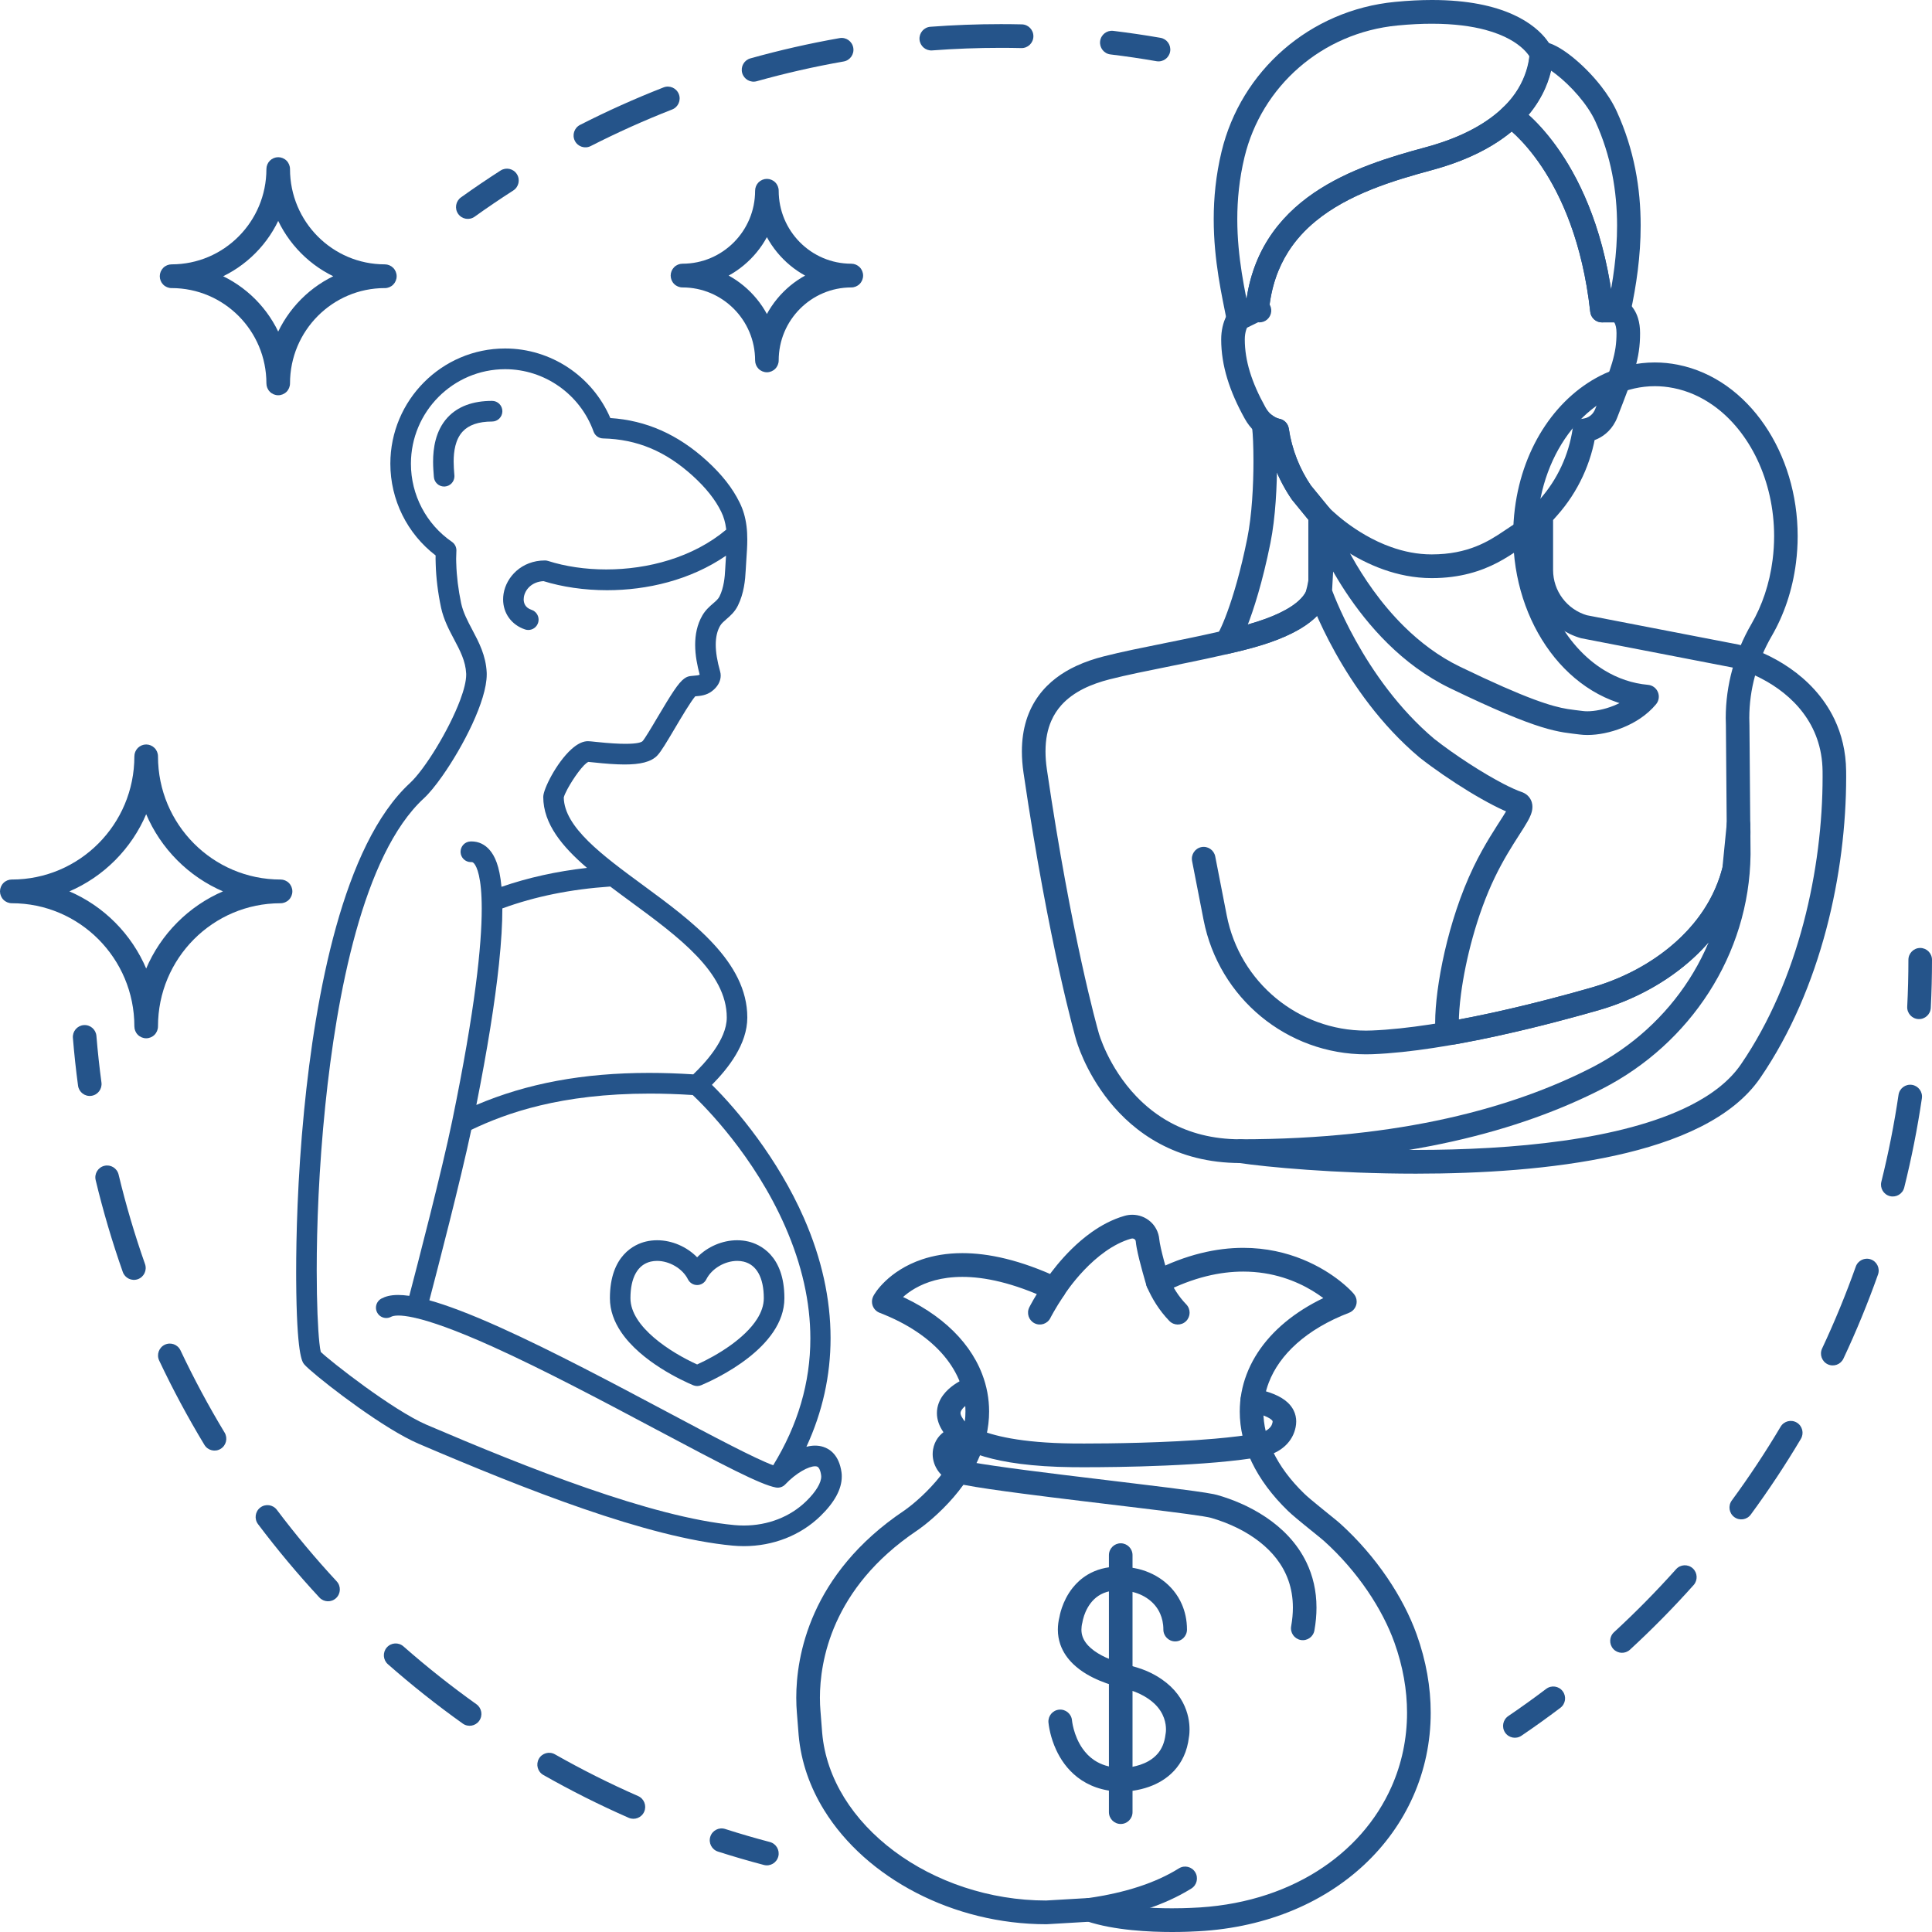 <?xml version="1.0" encoding="utf-8"?>
<!-- Generator: Adobe Illustrator 16.0.0, SVG Export Plug-In . SVG Version: 6.00 Build 0)  -->
<!DOCTYPE svg PUBLIC "-//W3C//DTD SVG 1.1//EN" "http://www.w3.org/Graphics/SVG/1.1/DTD/svg11.dtd">
<svg version="1.1" id="圖層_1" xmlns="http://www.w3.org/2000/svg" xmlns:xlink="http://www.w3.org/1999/xlink" x="0px" y="0px"
	 width="160px" height="160px" viewBox="0 0 160 160" enable-background="new 0 0 160 160" xml:space="preserve">
<g>
	<g>
		<path fill="#25548A" d="M158.046,79.49c0,1.3-0.033,2.592-0.098,3.876c-0.027,0.542,0.387,1.003,0.927,1.03
			c0.539,0.027,0.998-0.389,1.025-0.931c0.066-1.318,0.1-2.643,0.1-3.976c0-0.543-0.438-0.983-0.977-0.983
			C158.483,78.507,158.046,78.946,158.046,79.49L158.046,79.49z"/>
		<path fill="#25548A" d="M138.806,129.955c-1.629,1.82-3.344,3.563-5.14,5.216c-0.397,0.366-0.425,0.988-0.06,1.388
			s0.982,0.427,1.381,0.061c1.842-1.697,3.601-3.483,5.271-5.352c0.36-0.403,0.328-1.023-0.073-1.387
			C139.784,129.519,139.166,129.552,138.806,129.955L138.806,129.955z M147.464,118.152c-1.251,2.107-2.602,4.146-4.045,6.112
			c-0.32,0.437-0.228,1.051,0.206,1.374c0.436,0.321,1.047,0.229,1.367-0.208c1.48-2.018,2.866-4.109,4.15-6.271
			c0.275-0.466,0.125-1.068-0.339-1.346C148.341,117.535,147.74,117.688,147.464,118.152L147.464,118.152z M153.688,104.894
			c-0.823,2.315-1.755,4.577-2.789,6.782c-0.231,0.49-0.022,1.076,0.466,1.309c0.488,0.23,1.07,0.021,1.301-0.471
			c1.062-2.262,2.019-4.584,2.862-6.961c0.182-0.51-0.083-1.071-0.591-1.254C154.429,104.116,153.869,104.383,153.688,104.894
			L153.688,104.894z M157.228,90.67c-0.359,2.44-0.837,4.842-1.423,7.199c-0.131,0.526,0.188,1.059,0.711,1.19
			s1.055-0.188,1.185-0.714c0.603-2.42,1.092-4.884,1.461-7.387c0.079-0.536-0.29-1.035-0.824-1.116
			C157.803,89.764,157.307,90.134,157.228,90.67L157.228,90.67z"/>
		<path fill="#25548A" d="M128.049,139.865c-1.027,0.776-2.074,1.528-3.141,2.253c-0.447,0.304-0.565,0.914-0.263,1.364
			c0.302,0.448,0.909,0.566,1.355,0.263c1.096-0.742,2.17-1.514,3.224-2.311c0.432-0.325,0.518-0.942,0.192-1.374
			C129.093,139.626,128.48,139.539,128.049,139.865L128.049,139.865z"/>
		<path fill="#25548A" d="M39.309,17.945c1.046-0.75,2.114-1.473,3.198-2.169c0.455-0.292,0.589-0.899,0.299-1.355
			c-0.291-0.458-0.895-0.591-1.35-0.299c-1.114,0.714-2.207,1.456-3.281,2.225c-0.439,0.315-0.542,0.928-0.229,1.37
			C38.26,18.158,38.87,18.26,39.309,17.945L39.309,17.945z"/>
		<path fill="#25548A" d="M77.198,4.175c1.877-0.142,3.774-0.213,5.688-0.213c0.568,0,1.133,0.006,1.697,0.02
			c0.54,0.011,0.987-0.418,0.998-0.961c0.013-0.542-0.415-0.992-0.955-1.003c-0.579-0.013-1.159-0.02-1.741-0.02
			c-1.962,0-3.907,0.074-5.833,0.219c-0.54,0.04-0.942,0.511-0.902,1.052C76.191,3.81,76.661,4.216,77.198,4.175L77.198,4.175z
			 M62.668,6.727c2.356-0.66,4.759-1.208,7.202-1.636c0.532-0.093,0.888-0.602,0.794-1.137c-0.093-0.534-0.598-0.891-1.13-0.798
			c-2.507,0.441-4.973,1.002-7.391,1.679c-0.52,0.145-0.824,0.687-0.679,1.209C61.61,6.565,62.148,6.872,62.668,6.727z
			 M48.921,12.096c2.188-1.115,4.437-2.127,6.742-3.028c0.502-0.195,0.751-0.764,0.556-1.27c-0.195-0.505-0.761-0.756-1.265-0.56
			c-2.364,0.924-4.673,1.961-6.917,3.106c-0.482,0.246-0.674,0.836-0.43,1.32C47.852,12.149,48.44,12.342,48.921,12.096
			L48.921,12.096z"/>
		<path fill="#25548A" d="M91.96,4.507c1.283,0.155,2.556,0.342,3.817,0.562c0.531,0.092,1.037-0.266,1.129-0.801
			c0.092-0.534-0.264-1.042-0.795-1.135c-1.296-0.225-2.602-0.417-3.918-0.577c-0.535-0.064-1.022,0.32-1.086,0.858
			C91.043,3.953,91.425,4.442,91.96,4.507L91.96,4.507z"/>
		<path fill="#25548A" d="M63.757,152.548c-1.248-0.328-2.483-0.689-3.705-1.08c-0.515-0.164-1.063,0.121-1.228,0.639
			c-0.164,0.516,0.12,1.068,0.635,1.233c1.253,0.4,2.521,0.771,3.802,1.108c0.522,0.138,1.056-0.176,1.194-0.701
			C64.592,153.223,64.28,152.687,63.757,152.548L63.757,152.548z"/>
		<path fill="#25548A" d="M12.01,104.684c-0.851-2.417-1.583-4.889-2.188-7.412c-0.127-0.527-0.655-0.852-1.179-0.724
			c-0.525,0.127-0.848,0.657-0.72,1.185c0.621,2.589,1.372,5.126,2.245,7.605c0.18,0.513,0.738,0.779,1.247,0.6
			C11.924,105.756,12.19,105.195,12.01,104.684L12.01,104.684z M18.6,118.64c-1.328-2.198-2.548-4.472-3.652-6.808
			c-0.231-0.491-0.814-0.7-1.302-0.468c-0.488,0.234-0.695,0.819-0.464,1.31c1.132,2.398,2.384,4.729,3.748,6.985
			c0.28,0.463,0.881,0.611,1.342,0.329C18.733,119.707,18.88,119.103,18.6,118.64z M27.882,130.959
			c-1.749-1.886-3.403-3.863-4.954-5.922c-0.327-0.433-0.939-0.518-1.37-0.19s-0.515,0.943-0.189,1.377
			c1.591,2.111,3.289,4.14,5.082,6.075c0.368,0.396,0.987,0.419,1.382,0.049C28.228,131.978,28.25,131.356,27.882,130.959
			L27.882,130.959z M39.456,141.138c-2.097-1.495-4.114-3.095-6.045-4.792c-0.407-0.357-1.023-0.316-1.379,0.092
			s-0.315,1.028,0.092,1.385c1.98,1.742,4.051,3.384,6.202,4.918c0.44,0.313,1.05,0.209,1.362-0.233
			C40,142.065,39.896,141.451,39.456,141.138L39.456,141.138z M52.847,148.742c-2.362-1.036-4.661-2.191-6.89-3.456
			c-0.469-0.268-1.066-0.102-1.331,0.37c-0.265,0.474-0.1,1.072,0.37,1.339c2.287,1.299,4.646,2.484,7.069,3.547
			c0.494,0.217,1.07-0.01,1.286-0.507C53.567,149.539,53.341,148.959,52.847,148.742L52.847,148.742z"/>
		<path fill="#25548A" d="M8.402,89.648c-0.171-1.275-0.311-2.561-0.417-3.855c-0.044-0.542-0.516-0.943-1.055-0.898
			c-0.538,0.045-0.938,0.52-0.893,1.06c0.108,1.329,0.251,2.647,0.426,3.955c0.073,0.538,0.564,0.916,1.099,0.843
			C8.098,90.68,8.473,90.186,8.402,89.648L8.402,89.648z"/>
		<path fill="#25548A" d="M12.106,85.002h0.978c0-3.356-1.357-6.403-3.547-8.602c-2.187-2.2-5.22-3.563-8.56-3.563
			c-0.257,0-0.509,0.104-0.691,0.287C0.104,73.307,0,73.561,0,73.819c0,0.259,0.104,0.512,0.287,0.695
			c0.181,0.183,0.433,0.288,0.69,0.288c3.34,0,6.373-1.364,8.56-3.563c2.19-2.199,3.547-5.247,3.547-8.603
			c0-0.259-0.104-0.512-0.287-0.694c-0.182-0.183-0.434-0.288-0.691-0.288s-0.509,0.105-0.691,0.287
			c-0.182,0.183-0.287,0.436-0.287,0.695c0,3.356,1.357,6.404,3.547,8.603c2.187,2.199,5.22,3.563,8.56,3.563
			c0.257,0,0.509-0.105,0.691-0.288s0.286-0.436,0.286-0.695c0-0.258-0.104-0.512-0.286-0.694c-0.182-0.183-0.434-0.287-0.691-0.287
			c-3.34-0.001-6.373,1.362-8.56,3.563c-2.19,2.199-3.547,5.246-3.547,8.602c0,0.259,0.104,0.512,0.287,0.695
			s0.434,0.288,0.691,0.288s0.509-0.105,0.691-0.288c0.182-0.183,0.287-0.436,0.287-0.695H12.106h0.978
			c0-2.819,1.134-5.364,2.973-7.213c1.839-1.848,4.371-2.987,7.178-2.987c0.257,0,0.509-0.105,0.691-0.288s0.286-0.436,0.286-0.695
			c0-0.258-0.104-0.512-0.286-0.694c-0.182-0.183-0.434-0.287-0.691-0.287c-2.807-0.001-5.339-1.141-7.178-2.989
			c-1.839-1.849-2.973-4.393-2.973-7.213c0-0.259-0.104-0.512-0.287-0.694c-0.182-0.183-0.434-0.288-0.691-0.288
			s-0.509,0.105-0.691,0.287c-0.182,0.183-0.287,0.436-0.287,0.695c0,2.82-1.134,5.364-2.973,7.213
			c-1.84,1.848-4.372,2.988-7.178,2.989c-0.257,0-0.509,0.104-0.691,0.287C0.104,73.307,0,73.561,0,73.819
			c0,0.259,0.104,0.512,0.287,0.695c0.181,0.183,0.433,0.288,0.69,0.288c2.807,0,5.337,1.14,7.178,2.987
			c1.838,1.85,2.973,4.394,2.973,7.213c0,0.259,0.104,0.512,0.287,0.695s0.434,0.288,0.691,0.288s0.509-0.105,0.691-0.288
			c0.182-0.183,0.287-0.436,0.287-0.695H12.106z"/>
		<path fill="#25548A" d="M23.039,31.751h0.978c0.001-2.718-1.1-5.189-2.873-6.969c-1.771-1.782-4.23-2.888-6.935-2.887
			c-0.258,0-0.509,0.104-0.691,0.288s-0.286,0.437-0.286,0.694c0,0.26,0.104,0.512,0.286,0.695s0.433,0.288,0.691,0.288
			c2.705,0.001,5.164-1.105,6.935-2.887c1.773-1.78,2.874-4.25,2.873-6.969c0-0.259-0.104-0.512-0.286-0.695
			s-0.434-0.287-0.691-0.287s-0.508,0.104-0.69,0.287s-0.287,0.436-0.287,0.695c-0.001,2.718,1.1,5.188,2.873,6.969
			c1.771,1.782,4.23,2.888,6.936,2.887c0.257,0,0.509-0.105,0.691-0.288c0.181-0.183,0.286-0.435,0.286-0.695
			c0-0.257-0.104-0.511-0.286-0.694c-0.182-0.183-0.434-0.288-0.691-0.288c-2.706-0.001-5.164,1.105-6.936,2.887
			c-1.773,1.78-2.874,4.251-2.873,6.969c0,0.258,0.104,0.512,0.287,0.695c0.182,0.183,0.433,0.287,0.69,0.287
			s0.509-0.104,0.691-0.287c0.182-0.183,0.286-0.437,0.286-0.695H23.039h0.978c0.001-2.183,0.878-4.15,2.3-5.581
			c1.424-1.429,3.381-2.311,5.554-2.312c0.257,0,0.509-0.105,0.691-0.288c0.181-0.183,0.286-0.435,0.286-0.695
			c0-0.257-0.104-0.511-0.286-0.694c-0.182-0.183-0.434-0.288-0.691-0.288c-2.172-0.001-4.129-0.882-5.554-2.312
			c-1.422-1.431-2.299-3.398-2.3-5.58c0-0.259-0.104-0.512-0.286-0.695s-0.434-0.287-0.691-0.287s-0.508,0.104-0.69,0.287
			s-0.287,0.436-0.287,0.695c-0.001,2.182-0.878,4.149-2.3,5.58c-1.425,1.43-3.381,2.311-5.553,2.312
			c-0.258,0-0.509,0.104-0.691,0.288s-0.286,0.437-0.286,0.694c0,0.26,0.104,0.512,0.286,0.695s0.433,0.288,0.691,0.288
			c2.172,0.001,4.128,0.882,5.553,2.312c1.422,1.431,2.299,3.398,2.3,5.581c0,0.258,0.104,0.512,0.287,0.695
			c0.182,0.183,0.433,0.287,0.69,0.287s0.509-0.104,0.691-0.287c0.182-0.183,0.286-0.437,0.286-0.695H23.039z"/>
		<path fill="#25548A" d="M63.511,29.848h0.977c0-2.208-0.893-4.216-2.334-5.663c-1.439-1.447-3.437-2.345-5.634-2.345
			c-0.257,0-0.509,0.104-0.691,0.288s-0.287,0.436-0.287,0.695c0,0.258,0.104,0.511,0.287,0.694
			c0.182,0.183,0.434,0.288,0.691,0.288c2.197,0,4.195-0.897,5.634-2.345c1.441-1.446,2.334-3.454,2.334-5.662
			c0-0.259-0.104-0.512-0.287-0.694c-0.181-0.183-0.433-0.288-0.69-0.288s-0.509,0.105-0.691,0.287
			c-0.181,0.183-0.285,0.436-0.285,0.695c-0.001,2.208,0.893,4.216,2.333,5.662c1.438,1.448,3.437,2.346,5.634,2.345
			c0.257,0,0.509-0.105,0.691-0.288c0.182-0.183,0.286-0.436,0.286-0.694c0-0.259-0.104-0.512-0.286-0.695s-0.434-0.288-0.691-0.288
			c-2.197,0-4.195,0.898-5.634,2.345c-1.441,1.447-2.334,3.454-2.333,5.663c0,0.258,0.104,0.511,0.285,0.694
			c0.182,0.183,0.434,0.288,0.691,0.288s0.509-0.105,0.69-0.288c0.182-0.183,0.287-0.436,0.287-0.694H63.511h0.977
			c0-1.672,0.672-3.177,1.762-4.273c1.091-1.095,2.588-1.77,4.252-1.771c0.257,0,0.509-0.105,0.691-0.288
			c0.182-0.183,0.286-0.436,0.286-0.694c0-0.259-0.104-0.512-0.286-0.695s-0.434-0.288-0.691-0.288c-1.664,0-3.161-0.675-4.252-1.77
			c-1.09-1.097-1.761-2.602-1.762-4.273c0-0.259-0.104-0.512-0.287-0.694c-0.181-0.183-0.433-0.288-0.69-0.288
			s-0.509,0.105-0.691,0.287c-0.181,0.183-0.285,0.436-0.285,0.695c-0.001,1.671-0.672,3.176-1.762,4.273
			c-1.092,1.095-2.588,1.77-4.252,1.77c-0.257,0-0.509,0.104-0.691,0.288s-0.287,0.436-0.287,0.695c0,0.258,0.104,0.511,0.287,0.694
			c0.182,0.183,0.434,0.288,0.691,0.288c1.664,0,3.16,0.675,4.252,1.771c1.09,1.096,1.761,2.601,1.762,4.273
			c0,0.258,0.104,0.511,0.285,0.694c0.182,0.183,0.434,0.288,0.691,0.288s0.509-0.105,0.69-0.288
			c0.182-0.183,0.287-0.436,0.287-0.694H63.511z"/>
		<path fill="#25548A" d="M125.16,9.608l-0.535,0.823l0.24-0.371l-0.244,0.368l0.004,0.003l0.24-0.371l-0.244,0.368
			c0.009,0.006,1.458,0.979,3.063,3.38c1.604,2.402,3.374,6.234,4.014,12.017c0.036,0.33,0.236,0.619,0.53,0.768
			c0.295,0.15,0.646,0.14,0.931-0.026c0.073-0.043,0.155-0.064,0.223-0.064c0.051,0,0.093,0.01,0.132,0.028
			c0.058,0.029,0.121,0.07,0.201,0.216c0.076,0.145,0.158,0.409,0.158,0.831c-0.003,0.896-0.1,1.547-0.364,2.462
			c-0.266,0.91-0.715,2.067-1.391,3.81c-0.086,0.22-0.188,0.36-0.294,0.469c-0.157,0.161-0.339,0.251-0.486,0.299
			c-0.072,0.024-0.133,0.037-0.169,0.042l-0.031,0.005l0,0l0.045,0.497l-0.025-0.498l-0.02,0.001l0.045,0.497l-0.025-0.498
			c-0.466,0.025-0.848,0.374-0.916,0.836c-0.322,2.18-1.27,4.218-2.729,5.863l-0.597,0.673c-0.158,0.178-0.247,0.414-0.247,0.653
			v4.512c0,2.626,1.736,4.92,4.24,5.645c0.039,0.011,0.046,0.013,0.086,0.02l12.607,2.44l0.186-0.964l-0.241,0.952
			c0.681,0.173,1.499,0.471,2.328,0.903c1.247,0.646,2.516,1.59,3.458,2.848c0.473,0.629,0.866,1.336,1.146,2.134
			c0.28,0.797,0.448,1.686,0.459,2.69c0.001,0.154,0.002,0.309,0.002,0.464c0,3.78-0.491,7.991-1.585,12.126
			c-1.093,4.134-2.788,8.192-5.176,11.682c-0.915,1.341-2.362,2.484-4.228,3.423c-2.793,1.411-6.496,2.345-10.48,2.905
			c-3.983,0.563-8.252,0.763-12.203,0.763c-3.299,0-6.378-0.14-8.894-0.317c-2.514-0.178-4.472-0.397-5.497-0.552
			c-0.04-0.006-0.104-0.011-0.145-0.011c-2.364-0.001-4.242-0.553-5.768-1.368c-1.143-0.613-2.086-1.38-2.863-2.193
			c-1.164-1.218-1.949-2.54-2.436-3.551c-0.243-0.504-0.412-0.932-0.519-1.228c-0.054-0.147-0.092-0.261-0.114-0.336
			c-0.013-0.038-0.021-0.065-0.025-0.082l-0.005-0.017v-0.001l-0.004-0.016l-0.006-0.018c-0.121-0.424-2.261-7.986-4.294-21.827
			c-0.079-0.538-0.114-1.032-0.114-1.485c0-1.03,0.182-1.851,0.476-2.526c0.22-0.507,0.505-0.936,0.841-1.311
			c0.503-0.56,1.128-1,1.815-1.347c0.687-0.346,1.433-0.596,2.15-0.78c1.429-0.366,3.168-0.713,5.063-1.096
			c1.896-0.382,3.95-0.801,6.027-1.318c2.113-0.529,3.854-1.174,5.154-2.054c0.648-0.441,1.191-0.948,1.582-1.553
			c0.393-0.603,0.616-1.312,0.614-2.048v-5.508c0-0.226-0.079-0.449-0.222-0.623l-1.553-1.897l-0.755,0.624l0.806-0.555
			c-0.963-1.413-1.599-3.031-1.85-4.737c-0.063-0.432-0.402-0.771-0.833-0.83l-0.082,0.597l0.103-0.594l-0.021-0.003l-0.082,0.597
			l0.103-0.594h-0.001c-0.024-0.005-0.202-0.047-0.418-0.182c-0.217-0.137-0.474-0.356-0.703-0.766
			c-0.581-1.044-1.01-2.017-1.291-2.941s-0.418-1.801-0.419-2.671c0-0.616,0.173-1.037,0.353-1.274
			c0.089-0.12,0.18-0.194,0.248-0.232s0.109-0.042,0.119-0.042h0.006l0,0l0.49-0.849l0.39-0.9l-0.192-0.084l-0.389,0.9l0.972,0.094
			c0.188-1.978,0.764-3.556,1.596-4.872c0.626-0.987,1.403-1.827,2.293-2.556c1.332-1.094,2.92-1.933,4.581-2.601
			c1.661-0.67,3.393-1.169,5.002-1.603c3.143-0.846,5.333-2.066,6.845-3.381l0.02-0.017l0.396-0.365L125.16,9.608l-0.535,0.823
			L125.16,9.608l-0.66-0.726l-0.396,0.363l0.658,0.726l-0.64-0.742c-1.257,1.093-3.16,2.184-6.07,2.969
			c-2.905,0.786-6.354,1.803-9.256,3.785c-1.449,0.993-2.762,2.237-3.763,3.814c-1.002,1.577-1.682,3.482-1.894,5.742
			c-0.04,0.422,0.196,0.824,0.583,0.993l0.192,0.084c0.477,0.208,1.028,0.009,1.262-0.457c0.234-0.466,0.066-1.03-0.381-1.292
			c-0.304-0.179-0.651-0.268-0.987-0.266c-0.389,0-0.76,0.113-1.085,0.299c-0.487,0.279-0.882,0.72-1.157,1.267
			c-0.276,0.549-0.432,1.209-0.432,1.947c0,1.081,0.173,2.159,0.505,3.246c0.331,1.089,0.82,2.188,1.453,3.325
			c0.453,0.819,1.066,1.315,1.565,1.585c0.502,0.271,0.891,0.334,0.975,0.346l0.133-0.972l-0.966,0.144
			c0.295,2.002,1.041,3.903,2.172,5.56l0.051,0.068l1.329,1.625v5.156c-0.002,0.356-0.092,0.653-0.299,0.979
			c-0.155,0.241-0.384,0.493-0.697,0.744c-0.47,0.378-1.125,0.751-1.947,1.093c-0.82,0.342-1.805,0.654-2.922,0.933
			c-2.024,0.503-4.05,0.917-5.943,1.299c-1.894,0.383-3.652,0.733-5.159,1.119c-0.724,0.185-1.496,0.435-2.259,0.79
			c-1.142,0.531-2.274,1.311-3.122,2.477c-0.423,0.582-0.771,1.258-1.009,2.025c-0.237,0.768-0.366,1.625-0.366,2.575
			c0,0.558,0.044,1.147,0.136,1.772c2.113,14.386,4.346,22.07,4.357,22.11l0.938-0.275l-0.942,0.261
			c0.024,0.077,0.704,2.563,2.742,5.105c1.021,1.269,2.387,2.55,4.185,3.513c1.795,0.966,4.018,1.602,6.688,1.6v-0.981l-0.146,0.971
			c1.108,0.167,3.092,0.388,5.649,0.569c2.557,0.182,5.678,0.322,9.031,0.322c5.356-0.001,11.299-0.356,16.488-1.497
			c2.597-0.571,5.007-1.338,7.072-2.379c2.062-1.041,3.793-2.361,4.961-4.067c2.543-3.719,4.313-7.978,5.455-12.29
			c1.14-4.313,1.649-8.68,1.65-12.63c0-0.162-0.001-0.324-0.003-0.484c-0.016-1.617-0.378-3.053-0.967-4.286
			c-0.885-1.852-2.26-3.239-3.7-4.236c-1.443-0.998-2.952-1.616-4.197-1.936l-0.056-0.013l-12.607-2.439l-0.186,0.965l0.271-0.944
			c-1.675-0.486-2.827-2.013-2.827-3.757v-4.138l0.35-0.394c1.712-1.932,2.825-4.323,3.203-6.882l-0.968-0.144l0.052,0.98
			c0.083-0.006,0.524-0.032,1.085-0.301c0.278-0.134,0.586-0.334,0.871-0.625c0.286-0.29,0.545-0.671,0.725-1.136
			c0.675-1.742,1.138-2.923,1.444-3.969c0.308-1.042,0.446-1.962,0.442-3.016c0-0.446-0.056-0.855-0.17-1.226
			c-0.168-0.555-0.479-1.026-0.893-1.343c-0.412-0.319-0.908-0.471-1.382-0.47c-0.427,0.001-0.84,0.117-1.203,0.329l0.491,0.85
			l0.971-0.108c-0.681-6.182-2.62-10.375-4.418-13.021c-1.797-2.647-3.444-3.746-3.529-3.802c-0.373-0.246-0.863-0.205-1.193,0.097
			L125.16,9.608z"/>
		<path fill="#25548A" d="M102.722,52.898l0.235,0.953c1.702-0.424,3.161-0.93,4.344-1.565c0.592-0.32,1.114-0.673,1.559-1.076
			c0.444-0.403,0.812-0.861,1.066-1.381c0.025-0.053,0.044-0.101,0.061-0.155c0.123-0.42,0.229-0.874,0.308-1.367
			c0.01-0.058,0.014-0.101,0.014-0.158v-5.46c0-0.226-0.079-0.449-0.222-0.623l-1.553-1.897l-0.755,0.624l0.806-0.555
			c-0.963-1.413-1.599-3.031-1.85-4.737c-0.063-0.429-0.398-0.766-0.825-0.829l-0.072,0.494l0.093-0.491l-0.021-0.003l-0.072,0.494
			l0.093-0.491l-0.01-0.001c-0.051-0.012-0.28-0.076-0.535-0.265c-0.114-0.085-0.238-0.14-0.378-0.17
			c-0.159-0.033-0.266-0.044-0.3-0.047c-0.373-0.031-0.733,0.156-0.924,0.48c-0.19,0.323-0.179,0.731,0.028,1.043l0.752-0.503
			l-0.838,0.342c0.016,0.035,0.035,0.082,0.086,0.161l0.752-0.503l-0.838,0.342l0.63-0.258l-0.661,0.157
			c0.002,0.012,0.006,0.034,0.031,0.101l0.63-0.258l-0.661,0.157l0.156-0.038l-0.158,0.032l0.002,0.005l0.156-0.038l-0.158,0.032
			c0.001,0.004,0.007,0.038,0.013,0.088c0.022,0.178,0.049,0.539,0.068,0.997c0.019,0.461,0.032,1.03,0.032,1.662
			c0,0.967-0.03,2.083-0.11,3.201c-0.079,1.117-0.21,2.237-0.404,3.202c-0.542,2.691-1.153,4.729-1.648,6.081
			c-0.245,0.674-0.465,1.179-0.621,1.494c-0.077,0.155-0.142,0.267-0.169,0.308l-0.007,0.011l-0.003,0.002l0.383,0.287l-0.328-0.346
			c-0.045,0.043-0.053,0.059-0.055,0.06l0.383,0.287l-0.328-0.346l0.566,0.597l-0.45-0.688c-0.061,0.041-0.093,0.07-0.116,0.092
			l0.566,0.597l-0.45-0.688l0.507,0.775l-0.199-0.904c-0.159,0.037-0.247,0.091-0.308,0.129l0.507,0.775l-0.199-0.904
			c-0.43,0.095-0.742,0.468-0.766,0.91c-0.021,0.44,0.253,0.844,0.671,0.982l0.021,0.007c0.171,0.057,0.351,0.064,0.526,0.024
			c0.389-0.091,0.783-0.183,1.184-0.283L102.722,52.898l-0.235-0.953c-0.381,0.095-0.766,0.185-1.154,0.275l0.221,0.957l0.306-0.933
			l-0.021-0.007l-0.307,0.932l0.212,0.959c0.222-0.054,0.326-0.133,0.403-0.189c0.075-0.056,0.12-0.102,0.159-0.145
			c0.072-0.08,0.119-0.146,0.166-0.215c0.086-0.128,0.163-0.267,0.251-0.436c0.151-0.295,0.323-0.678,0.516-1.159
			c0.574-1.445,1.32-3.782,1.969-6.998c0.218-1.083,0.354-2.275,0.438-3.451c0.083-1.176,0.114-2.334,0.114-3.341
			c0-0.856-0.021-1.601-0.054-2.158c-0.017-0.279-0.034-0.511-0.057-0.697c-0.011-0.095-0.021-0.177-0.038-0.264
			c-0.009-0.045-0.019-0.089-0.036-0.149c-0.009-0.031-0.02-0.065-0.038-0.112c-0.02-0.046-0.043-0.103-0.099-0.188l-0.813,0.545
			l-0.082,0.978l0.044-0.531l-0.059,0.53l0.015,0.001l0.044-0.531l-0.059,0.53h0.004c0.009,0.002,0.034,0.005,0.072,0.013
			l0.201-0.961l-0.579,0.792c0.691,0.509,1.297,0.609,1.4,0.625l0.14-0.971l-0.966,0.144c0.295,2.002,1.041,3.903,2.172,5.56
			l0.051,0.068l1.329,1.625v5.108h0.978l-0.965-0.157c-0.066,0.411-0.153,0.783-0.254,1.126l0.938,0.278l-0.876-0.434
			c-0.126,0.255-0.326,0.52-0.624,0.791c-0.444,0.405-1.106,0.812-1.962,1.183c-0.855,0.373-1.9,0.711-3.1,1.009L102.722,52.898z"/>
		<path fill="#25548A" d="M108.621,43.366c0.037,0.039,1.08,1.141,2.828,2.256c0.875,0.556,1.929,1.117,3.126,1.542
			c1.197,0.424,2.544,0.713,3.99,0.713c2.36,0.003,4.125-0.591,5.437-1.277c0.655-0.341,1.2-0.701,1.654-1.006
			c0.452-0.307,0.819-0.555,1.075-0.681c0.483-0.241,0.682-0.83,0.442-1.315c-0.24-0.486-0.826-0.685-1.31-0.444
			c-0.451,0.227-0.854,0.513-1.297,0.809c-0.66,0.445-1.397,0.923-2.35,1.298c-0.953,0.374-2.12,0.651-3.652,0.652
			c-1.187,0-2.313-0.237-3.34-0.602c-1.541-0.544-2.855-1.379-3.773-2.075c-0.46-0.348-0.819-0.661-1.062-0.883
			c-0.121-0.111-0.212-0.199-0.271-0.258c-0.03-0.029-0.052-0.051-0.065-0.065l-0.014-0.014l-0.002-0.001l-0.278,0.268l0.279-0.268
			h-0.001l-0.278,0.268l0.279-0.268c-0.372-0.393-0.989-0.41-1.381-0.036C108.267,42.351,108.249,42.972,108.621,43.366
			L108.621,43.366z"/>
		<path fill="#25548A" d="M134.065,25.717l0.955,0.21c0.501-2.293,0.853-4.729,0.853-7.241c0.001-3.084-0.534-6.292-1.978-9.456
			c-0.329-0.723-0.779-1.42-1.286-2.073c-0.761-0.978-1.648-1.854-2.485-2.512c-0.42-0.33-0.827-0.604-1.22-0.812
			c-0.197-0.104-0.392-0.192-0.594-0.259c-0.202-0.066-0.413-0.116-0.664-0.118c-0.257,0-0.509,0.105-0.691,0.288
			c-0.181,0.183-0.285,0.436-0.285,0.695h0.378l-0.378-0.005V4.44h0.378l-0.378-0.005c0,0.011-0.013,0.631-0.294,1.488
			c-0.281,0.859-0.822,1.952-1.891,2.975c-0.218,0.208-0.326,0.5-0.3,0.8c0.028,0.301,0.188,0.568,0.439,0.734l0.24-0.371
			l-0.244,0.368l0.004,0.003l0.24-0.371l-0.244,0.368c0.009,0.006,1.458,0.979,3.063,3.38c1.604,2.402,3.374,6.234,4.014,12.017
			c0.055,0.498,0.473,0.873,0.972,0.873h1.396c0.461,0,0.855-0.319,0.955-0.771L134.065,25.717v-0.982h-1.396v0.982l0.971-0.108
			c-0.681-6.182-2.62-10.375-4.418-13.021c-1.797-2.647-3.444-3.746-3.529-3.802l-0.533,0.822l0.673,0.711
			c1.383-1.322,2.085-2.772,2.435-3.89c0.35-1.12,0.355-1.914,0.355-1.99h-0.977v0.981V5.261l-0.021,0.16l0.021,0V5.261l-0.021,0.16
			c0.003-0.002,0.104,0.022,0.24,0.087c0.244,0.112,0.605,0.336,0.995,0.639c0.588,0.454,1.253,1.081,1.843,1.771
			c0.589,0.688,1.104,1.445,1.416,2.131c1.308,2.874,1.799,5.778,1.8,8.638c0,2.328-0.327,4.624-0.809,6.819L134.065,25.717v-0.982
			V25.717z"/>
		<path fill="#25548A" d="M102.562,26.396l0.958-0.189c-0.204-1.044-0.468-2.251-0.68-3.605c-0.212-1.352-0.373-2.848-0.373-4.453
			c0-1.61,0.162-3.331,0.596-5.134c1.413-5.855,6.393-10.298,12.668-10.904c1.045-0.102,1.996-0.146,2.856-0.146
			c1.858,0,3.305,0.209,4.422,0.507c1.677,0.45,2.615,1.097,3.138,1.589c0.261,0.248,0.418,0.458,0.506,0.594
			c0.043,0.068,0.069,0.118,0.082,0.143l0.01,0.02l0.428-0.191l-0.437,0.171l0.009,0.021l0.428-0.191l-0.437,0.171l0.911-0.355
			l-0.976,0.053l0.599-0.033l-0.599,0.025v0.008l0.599-0.033l-0.599,0.025v0.006v0.024c0,0.11-0.012,0.504-0.157,1.06
			c-0.218,0.835-0.723,2.033-1.962,3.257c-1.241,1.222-3.237,2.485-6.499,3.366c-2.905,0.786-6.354,1.803-9.256,3.785
			c-1.449,0.993-2.762,2.237-3.763,3.814c-1.002,1.577-1.682,3.482-1.894,5.742l0.974,0.093l-0.43-0.881l-1.553,0.762
			L102.562,26.396l0.958-0.189L102.562,26.396l0.429,0.882l1.553-0.762c0.305-0.15,0.512-0.449,0.543-0.789
			c0.188-1.978,0.764-3.556,1.596-4.872c0.626-0.987,1.403-1.827,2.293-2.556c1.332-1.094,2.92-1.933,4.581-2.601
			c1.661-0.67,3.393-1.169,5.002-1.603c2.349-0.633,4.164-1.472,5.563-2.407c2.101-1.398,3.252-3.018,3.848-4.371
			c0.599-1.355,0.656-2.432,0.656-2.802c0-0.069-0.002-0.113-0.003-0.13c-0.006-0.1-0.028-0.208-0.065-0.301
			c-0.027-0.075-0.154-0.375-0.463-0.781c-0.461-0.61-1.337-1.455-2.851-2.125c-1.514-0.674-3.652-1.179-6.656-1.178
			c-0.929,0-1.94,0.048-3.044,0.155c-7.095,0.682-12.774,5.729-14.379,12.397c-0.476,1.972-0.65,3.854-0.65,5.596
			c0,1.738,0.173,3.337,0.396,4.759c0.223,1.421,0.495,2.666,0.693,3.677c0.059,0.299,0.252,0.555,0.524,0.69
			c0.271,0.136,0.591,0.137,0.863,0.002L102.562,26.396z"/>
		<path fill="#25548A" d="M138.777,31.172l0.19-0.964c-0.645-0.128-1.288-0.191-1.924-0.191c-1.447-0.001-2.853,0.326-4.146,0.921
			c-1.942,0.895-3.637,2.39-4.928,4.306c-1.29,1.917-2.181,4.258-2.513,6.866c-0.095,0.745-0.141,1.486-0.141,2.218
			c0.002,3.629,1.126,7.038,3.058,9.644c0.966,1.302,2.138,2.402,3.476,3.217c1.338,0.814,2.845,1.339,4.458,1.482l0.086-0.978
			l-0.75-0.63c-0.487,0.591-1.22,1.067-2.002,1.38c-0.776,0.315-1.602,0.464-2.185,0.462c-0.144,0-0.272-0.009-0.379-0.023
			c-0.449-0.06-0.824-0.093-1.253-0.164c-0.641-0.106-1.443-0.297-2.813-0.806c-1.367-0.51-3.285-1.336-6.096-2.696
			c-1.77-0.855-3.308-2.03-4.619-3.32c-1.966-1.934-3.416-4.127-4.365-5.831c-0.475-0.851-0.824-1.58-1.054-2.091
			c-0.114-0.256-0.198-0.458-0.253-0.593c-0.028-0.068-0.048-0.118-0.062-0.152l-0.014-0.035l-0.003-0.008l0,0
			c-0.163-0.437-0.604-0.698-1.063-0.628c-0.458,0.071-0.803,0.452-0.828,0.917l-0.306,5.502c-0.006,0.125,0.013,0.257,0.054,0.375
			c0.013,0.041,0.694,2.02,2.169,4.671c1.477,2.65,3.745,5.978,6.97,8.693l0.024,0.021c1.208,0.947,2.675,1.953,4.077,2.808
			c0.702,0.428,1.388,0.817,2.02,1.143c0.633,0.326,1.209,0.588,1.721,0.764l0.173-0.508l-0.295,0.447
			c0.055,0.036,0.097,0.053,0.121,0.062l0.174-0.508l-0.295,0.447l0.389-0.59l-0.627,0.316c0.058,0.121,0.159,0.224,0.238,0.274
			l0.389-0.59l-0.627,0.316l0.588-0.297h-0.661c-0.001,0.064,0.013,0.178,0.073,0.297l0.588-0.297h-0.661h0.36l-0.354-0.082
			c-0.001,0.006-0.007,0.031-0.007,0.082h0.36l-0.354-0.082l0.026,0.006l-0.026-0.007v0.001l0.026,0.006l-0.026-0.007
			c0,0.006-0.022,0.068-0.067,0.158c-0.078,0.161-0.225,0.407-0.415,0.708c-0.286,0.452-0.669,1.032-1.093,1.73
			c-0.425,0.699-0.891,1.519-1.345,2.461c-1.086,2.254-1.873,4.746-2.398,7.037c-0.262,1.146-0.456,2.241-0.587,3.232
			c-0.13,0.993-0.196,1.879-0.196,2.622c0,0.291,0.011,0.56,0.032,0.809c0.037,0.422,0.338,0.771,0.749,0.868l0.479,0.114
			c0.127,0.03,0.267,0.034,0.396,0.011c4.655-0.832,9.293-2.08,11.935-2.842c2.533-0.731,5.152-2.033,7.355-3.923
			c1.101-0.944,2.096-2.039,2.914-3.283c0.817-1.243,1.456-2.638,1.839-4.173c0.011-0.041,0.021-0.102,0.025-0.143l0.365-3.713
			c0.005-0.041,0.006-0.063,0.006-0.104l-0.067-8.247l-0.001-0.035c-0.008-0.188-0.012-0.375-0.012-0.562
			c0-2.378,0.651-4.713,1.855-6.787c1.019-1.753,1.723-3.809,2.01-6.062c0.095-0.744,0.141-1.485,0.141-2.217
			c-0.001-3.425-1.002-6.652-2.736-9.193c-0.868-1.271-1.922-2.371-3.129-3.229c-1.208-0.857-2.572-1.473-4.046-1.766
			L138.777,31.172l-0.19,0.963c1.189,0.236,2.296,0.732,3.299,1.443c1.503,1.066,2.766,2.625,3.65,4.494s1.389,4.044,1.389,6.323
			c0,0.649-0.041,1.307-0.125,1.968c-0.255,2.001-0.878,3.803-1.759,5.321c-1.372,2.361-2.123,5.038-2.123,7.777
			c0,0.215,0.006,0.431,0.015,0.647l0.977-0.043l-0.978,0.007l0.066,8.195l-0.361,3.661l0.973,0.097l-0.947-0.239
			c-0.327,1.308-0.869,2.495-1.575,3.569c-1.058,1.61-2.488,2.963-4.091,4.039c-1.602,1.075-3.374,1.867-5.087,2.361
			c-2.602,0.75-7.191,1.984-11.737,2.796l0.171,0.967l0.224-0.956l-0.479-0.114l-0.224,0.956l0.973-0.087
			c-0.015-0.176-0.023-0.391-0.023-0.634c-0.001-0.626,0.057-1.44,0.179-2.365c0.363-2.779,1.302-6.557,2.807-9.67
			c0.694-1.439,1.419-2.577,1.988-3.463c0.286-0.445,0.532-0.825,0.729-1.177c0.098-0.175,0.185-0.345,0.256-0.529
			c0.068-0.186,0.133-0.386,0.135-0.661c0-0.115-0.014-0.245-0.054-0.38c-0.058-0.204-0.187-0.413-0.346-0.558
			c-0.16-0.148-0.334-0.234-0.488-0.288c-0.369-0.125-0.882-0.354-1.461-0.652c-1.742-0.896-4.09-2.419-5.784-3.751l-0.601,0.773
			l0.626-0.752c-2.967-2.494-5.121-5.633-6.518-8.146c-0.699-1.256-1.209-2.354-1.543-3.133c-0.168-0.389-0.29-0.7-0.371-0.91
			c-0.04-0.105-0.069-0.185-0.088-0.237c-0.01-0.027-0.017-0.045-0.021-0.058l-0.004-0.013V48.71l-0.265,0.092l0.265-0.091V48.71
			l-0.265,0.092l0.265-0.091l-0.925,0.32l0.976,0.055l0.304-5.502l-0.976-0.055l-0.915,0.344c0.019,0.047,0.873,2.339,2.703,5.116
			c0.917,1.389,2.079,2.9,3.512,4.311c1.432,1.409,3.138,2.718,5.138,3.686c3.794,1.834,6.021,2.735,7.562,3.215
			c0.768,0.239,1.367,0.371,1.878,0.456c0.512,0.083,0.921,0.12,1.312,0.172c0.203,0.027,0.416,0.04,0.637,0.04
			c0.882-0.001,1.9-0.197,2.911-0.602c1.008-0.407,2.012-1.028,2.775-1.944c0.234-0.281,0.293-0.667,0.153-1.005
			c-0.14-0.339-0.454-0.57-0.817-0.602c-1.302-0.116-2.515-0.536-3.617-1.206c-1.653-1.004-3.055-2.582-4.04-4.524
			c-0.985-1.941-1.553-4.241-1.553-6.656c0-0.649,0.042-1.308,0.126-1.968c0.393-3.088,1.664-5.703,3.404-7.525
			c0.871-0.912,1.857-1.626,2.911-2.111c1.056-0.485,2.177-0.743,3.332-0.744c0.508,0,1.022,0.05,1.543,0.155L138.777,31.172z"/>
		<path fill="#25548A" d="M102.732,96.314c13.555,0.001,23.244-2.701,29.964-6.146c3.641-1.866,6.681-4.642,8.828-7.986
			c2.146-3.342,3.396-7.256,3.448-11.382l0,0c0.001-0.027,0.001-0.058,0.001-0.096c0-0.254-0.006-0.849-0.011-1.389
			c-0.005-0.538-0.01-1.014-0.01-1.015l-0.978,0.011l-0.977,0.043c0.009,0.188,0.013,0.377,0.013,0.562
			c-0.001,1.74-0.355,3.294-0.969,4.691c-0.919,2.093-2.433,3.838-4.236,5.208c-1.802,1.371-3.89,2.36-5.897,2.939
			c-1.959,0.564-5.043,1.405-8.389,2.133c-3.343,0.728-6.954,1.338-9.924,1.454c-0.156,0.007-0.313,0.01-0.469,0.01
			c-2.8,0-5.41-0.995-7.459-2.687c-2.05-1.693-3.532-4.076-4.075-6.861l-0.951-4.875c-0.104-0.533-0.617-0.88-1.147-0.775
			c-0.529,0.105-0.875,0.62-0.771,1.153l0.951,4.875c0.632,3.242,2.365,6.03,4.753,8c2.387,1.972,5.437,3.134,8.7,3.134
			c0.181,0,0.362-0.003,0.545-0.01c3.167-0.126,6.853-0.759,10.261-1.498c3.406-0.741,6.526-1.592,8.515-2.165
			c2.966-0.857,6.057-2.495,8.451-4.946c1.194-1.226,2.213-2.659,2.932-4.295s1.136-3.474,1.135-5.485
			c0-0.214-0.005-0.43-0.015-0.647c-0.022-0.536-0.469-0.953-1.002-0.939c-0.534,0.014-0.957,0.456-0.951,0.993
			c0,0,0.005,0.475,0.01,1.012c0.006,0.535,0.011,1.136,0.011,1.37c0,0.034,0,0.061,0,0.073v-0.002
			c-0.048,3.741-1.18,7.292-3.138,10.342c-1.957,3.049-4.738,5.592-8.072,7.3c-6.411,3.285-15.778,5.932-29.076,5.933
			c-0.539,0-0.978,0.439-0.978,0.981C101.755,95.876,102.193,96.314,102.732,96.314L102.732,96.314z"/>
		<path fill="#25548A" d="M90.261,158.163l-0.311,0.931c1.19,0.399,2.51,0.619,3.765,0.747c1.254,0.128,2.443,0.159,3.349,0.159
			c0.462,0,0.85-0.008,1.136-0.017c0.143-0.004,0.26-0.009,0.347-0.012c0.085-0.005,0.148-0.007,0.155-0.008h0.001
			c5.823-0.199,10.769-2.26,14.262-5.52c1.746-1.628,3.128-3.556,4.071-5.688c0.944-2.134,1.45-4.471,1.449-6.912
			c0.001-2.11-0.376-4.295-1.164-6.492c-0.555-1.545-1.387-3.156-2.456-4.723c-1.068-1.568-2.374-3.094-3.883-4.458
			c-0.075-0.067-0.162-0.141-0.265-0.227c-0.355-0.296-0.9-0.729-1.428-1.159c-0.264-0.214-0.521-0.426-0.743-0.614
			c-0.222-0.188-0.41-0.353-0.519-0.459c-1.188-1.148-2.037-2.319-2.59-3.467c-0.552-1.147-0.808-2.27-0.809-3.346
			c0.001-0.82,0.149-1.618,0.444-2.391c0.44-1.156,1.212-2.258,2.323-3.248c1.109-0.989,2.559-1.862,4.331-2.541
			c0.377-0.146,0.628-0.512,0.628-0.918c-0.002-0.15-0.026-0.229-0.043-0.29c-0.036-0.111-0.062-0.152-0.08-0.188
			c-0.036-0.064-0.053-0.085-0.068-0.108c-0.029-0.04-0.047-0.063-0.068-0.087c-0.038-0.045-0.079-0.091-0.131-0.146
			c-0.191-0.202-0.522-0.521-0.999-0.897c-0.714-0.562-1.753-1.244-3.097-1.79c-1.343-0.546-2.994-0.953-4.907-0.953
			c-2.197-0.001-4.733,0.54-7.521,1.972l0.445,0.875l0.934-0.287l-0.008-0.026c-0.04-0.135-0.229-0.767-0.414-1.464
			c-0.093-0.349-0.185-0.714-0.257-1.034c-0.071-0.319-0.121-0.605-0.133-0.742c-0.051-0.592-0.336-1.122-0.746-1.476
			c-0.408-0.358-0.936-0.558-1.49-0.558c-0.213,0-0.43,0.029-0.643,0.091l0.002-0.001c-1.022,0.294-1.94,0.794-2.745,1.367
			c-1.207,0.86-2.169,1.886-2.843,2.701c-0.672,0.817-1.053,1.423-1.07,1.45l0.827,0.522l0.412-0.891
			c-3.214-1.501-5.859-2.061-8.011-2.061c-1.29,0-2.4,0.203-3.333,0.516c-1.401,0.47-2.397,1.184-3.043,1.8
			c-0.325,0.31-0.562,0.592-0.726,0.814c-0.082,0.112-0.146,0.207-0.196,0.292c-0.026,0.042-0.047,0.079-0.071,0.126
			c-0.013,0.023-0.024,0.05-0.042,0.093c-0.009,0.023-0.02,0.049-0.034,0.095c-0.007,0.023-0.015,0.054-0.023,0.095
			c-0.008,0.043-0.019,0.097-0.019,0.191c0,0.406,0.251,0.771,0.628,0.917c2.36,0.906,4.152,2.153,5.337,3.563
			c0.592,0.705,1.035,1.448,1.332,2.219c0.295,0.771,0.445,1.568,0.445,2.39c0,1.046-0.244,2.139-0.772,3.259
			c-0.527,1.119-1.341,2.267-2.476,3.396c-0.526,0.524-0.999,0.926-1.336,1.191c-0.17,0.134-0.304,0.232-0.395,0.298
			c-0.045,0.033-0.079,0.056-0.1,0.071l-0.023,0.015l-0.004,0.003l0.16,0.242l-0.159-0.243l-0.001,0.001l0.16,0.242l-0.159-0.243
			l-0.007,0.004c-3.869,2.601-6.118,5.631-7.373,8.428c-1.256,2.8-1.527,5.353-1.527,7.044c0,0.477,0.021,0.887,0.049,1.215
			c0.051,0.613,0.092,1.243,0.149,1.886c0.196,2.228,0.947,4.33,2.114,6.217c1.752,2.831,4.429,5.183,7.623,6.836
			c3.194,1.651,6.913,2.604,10.776,2.605l0.057-0.002l3.602-0.212L90.261,158.163l-0.311,0.931L90.261,158.163l-0.058-0.98
			l-3.603,0.211l0.058,0.981v-0.982c-4.722,0.002-9.234-1.565-12.616-4.095c-1.692-1.265-3.1-2.765-4.123-4.417
			c-1.022-1.656-1.66-3.459-1.828-5.354c-0.054-0.612-0.094-1.237-0.147-1.879c-0.024-0.277-0.042-0.631-0.042-1.049
			c0-1.482,0.24-3.752,1.355-6.235c1.118-2.483,3.102-5.194,6.678-7.604l-0.006,0.005c0.04-0.025,0.982-0.651,2.158-1.822
			c1.273-1.267,2.228-2.596,2.867-3.952c0.64-1.355,0.96-2.741,0.96-4.099c0-1.063-0.197-2.107-0.577-3.096
			c-0.569-1.484-1.546-2.843-2.863-4.009c-1.318-1.168-2.976-2.15-4.931-2.901l-0.35,0.918h0.978h-0.968l0.941,0.225
			c0.01-0.045,0.025-0.102,0.027-0.225h-0.968l0.941,0.225l-0.901-0.215l0.858,0.351c0.01-0.024,0.023-0.053,0.043-0.136
			l-0.901-0.215l0.858,0.351l-0.633-0.259l0.604,0.32c0.004-0.007,0.011-0.018,0.028-0.062l-0.633-0.259l0.604,0.32l-0.246-0.131
			l0.244,0.135l0.002-0.004l-0.246-0.131l0.244,0.135l-0.001-0.001l0.001,0.001l0,0l-0.001-0.001l0.001,0.001
			c0.007-0.011,0.045-0.074,0.107-0.157c0.22-0.296,0.743-0.883,1.627-1.386c0.887-0.503,2.138-0.938,3.897-0.94
			c1.812,0,4.173,0.472,7.188,1.879c0.446,0.207,0.977,0.05,1.238-0.368l-0.101-0.064l0.101,0.064l0,0l-0.101-0.064l0.101,0.064
			c0.016-0.026,0.639-1.004,1.65-2.067c0.506-0.531,1.108-1.083,1.771-1.55c0.661-0.467,1.381-0.848,2.117-1.057l0.001-0.001
			c0.037-0.011,0.072-0.016,0.105-0.016c0.085,0,0.158,0.031,0.206,0.073c0.048,0.045,0.074,0.086,0.084,0.172
			c0.015,0.164,0.04,0.329,0.072,0.507c0.113,0.616,0.315,1.389,0.491,2.026c0.175,0.635,0.323,1.125,0.325,1.13
			c0.085,0.278,0.286,0.505,0.554,0.618c0.267,0.114,0.568,0.104,0.825-0.029c2.541-1.304,4.751-1.755,6.632-1.756
			c2.469,0,4.396,0.786,5.716,1.579c0.658,0.396,1.162,0.795,1.492,1.087c0.166,0.146,0.288,0.268,0.361,0.345
			c0.036,0.038,0.062,0.066,0.067,0.074v0.001l0.497-0.406l-0.524,0.367c0.02,0.029,0.025,0.034,0.027,0.039l0.497-0.406
			l-0.524,0.367l0.746-0.522l-0.795,0.442c0.025,0.046,0.039,0.064,0.049,0.08l0.746-0.522l-0.795,0.442l0.84-0.467l-0.894,0.354
			c0.023,0.059,0.04,0.09,0.054,0.113l0.84-0.467l-0.894,0.354l0.904-0.357l-0.942,0.238c0.014,0.053,0.027,0.09,0.038,0.119
			l0.904-0.357l-0.942,0.238l0.945-0.239h-0.975c0.001,0.113,0.017,0.185,0.029,0.239l0.945-0.239h-0.975h0.977l-0.349-0.918
			c-2.611,1.003-4.688,2.418-6.128,4.139c-0.719,0.858-1.276,1.795-1.653,2.784c-0.378,0.989-0.573,2.031-0.572,3.093
			c-0.001,1.394,0.334,2.815,1.002,4.201c0.669,1.388,1.666,2.741,2.994,4.026c0.191,0.186,0.438,0.397,0.719,0.634
			c0.42,0.353,0.914,0.751,1.346,1.1c0.216,0.174,0.416,0.335,0.58,0.47c0.163,0.135,0.296,0.246,0.358,0.303
			c1.387,1.252,2.595,2.663,3.577,4.104c0.983,1.442,1.74,2.916,2.229,4.28c0.715,1.993,1.049,3.95,1.049,5.826
			c0,2.169-0.446,4.229-1.28,6.114c-1.251,2.825-3.375,5.259-6.202,7.028c-2.827,1.771-6.359,2.875-10.412,3.016h0.002
			c-0.041,0.001-0.089,0.003-0.173,0.007c-0.246,0.01-0.744,0.027-1.401,0.027c-0.859,0.001-1.987-0.031-3.152-0.149
			c-1.162-0.117-2.362-0.325-3.341-0.656c-0.117-0.039-0.244-0.056-0.367-0.048L90.261,158.163z"/>
		<path fill="#25548A" d="M108.854,135.024c0.117-0.654,0.172-1.283,0.172-1.885c0.002-1.406-0.308-2.663-0.831-3.746
			c-0.784-1.627-2.027-2.85-3.363-3.747c-1.34-0.899-2.779-1.485-4.042-1.842c-0.086-0.024-0.171-0.044-0.267-0.063
			c-0.364-0.075-0.908-0.159-1.624-0.259c-2.494-0.348-6.993-0.863-11.066-1.367c-2.035-0.251-3.963-0.499-5.469-0.72
			c-0.752-0.108-1.4-0.211-1.896-0.302c-0.247-0.045-0.456-0.088-0.615-0.125c-0.159-0.036-0.274-0.07-0.297-0.08
			c-0.108-0.039-0.206-0.116-0.27-0.205s-0.091-0.179-0.091-0.257l0.005-0.061v-0.002c0.009-0.046,0.019-0.072,0.029-0.093
			c0.019-0.033,0.04-0.063,0.1-0.106c0.086-0.063,0.264-0.136,0.467-0.176c0.202-0.039,0.42-0.052,0.572-0.052
			c0.067,0,0.122,0.002,0.156,0.005l0.036,0.001l0,0c0.538,0.055,1.015-0.342,1.068-0.881c0.053-0.54-0.34-1.021-0.877-1.073
			c-0.024-0.003-0.167-0.016-0.383-0.016c-0.184,0-0.423,0.009-0.691,0.047c-0.403,0.057-0.882,0.167-1.356,0.461
			c-0.236,0.148-0.47,0.348-0.66,0.611c-0.189,0.262-0.328,0.587-0.387,0.936v-0.002c-0.023,0.134-0.035,0.269-0.035,0.4
			c0.001,0.528,0.18,1.02,0.468,1.416c0.288,0.397,0.689,0.707,1.165,0.886c0.101,0.038,0.198,0.066,0.306,0.097
			c0.205,0.055,0.445,0.106,0.732,0.161c1.064,0.205,2.762,0.447,4.761,0.709c2.996,0.392,6.652,0.82,9.695,1.19
			c1.521,0.185,2.891,0.355,3.94,0.497c0.525,0.072,0.972,0.137,1.313,0.191c0.171,0.027,0.314,0.053,0.427,0.075
			c0.11,0.021,0.191,0.04,0.214,0.047c0.73,0.206,1.537,0.504,2.325,0.904c1.185,0.601,2.32,1.432,3.138,2.498
			c0.411,0.535,0.744,1.128,0.979,1.794c0.233,0.665,0.369,1.406,0.369,2.247c0,0.479-0.045,0.991-0.142,1.54
			c-0.096,0.533,0.258,1.043,0.789,1.139C108.252,135.914,108.76,135.559,108.854,135.024L108.854,135.024z"/>
		<path fill="#25548A" d="M80.229,114.028c-0.046,0.02-0.604,0.223-1.224,0.654c-0.308,0.218-0.636,0.496-0.914,0.875
			c-0.138,0.19-0.263,0.407-0.354,0.655c-0.091,0.246-0.146,0.523-0.146,0.814c-0.001,0.265,0.046,0.538,0.138,0.805
			c0.092,0.265,0.227,0.522,0.4,0.771l0.8-0.563l-0.894,0.396c0.05,0.116,0.196,0.38,0.524,0.69
			c0.494,0.469,1.383,1.044,2.978,1.512c1.595,0.467,3.902,0.831,7.288,0.869c0.003,0,0.366,0.004,0.992,0.004
			c1.351,0,3.921-0.019,6.715-0.14c1.397-0.06,2.851-0.145,4.238-0.266c1.388-0.123,2.71-0.279,3.854-0.488
			c0.561-0.104,1.087-0.322,1.538-0.656c0.449-0.333,0.826-0.793,1.025-1.363c0.084-0.243,0.159-0.534,0.16-0.876
			c0.001-0.295-0.064-0.63-0.224-0.939c-0.118-0.233-0.284-0.446-0.482-0.631c-0.3-0.278-0.669-0.498-1.115-0.685
			c-0.448-0.187-0.979-0.342-1.623-0.471c-0.529-0.107-1.044,0.237-1.15,0.769c-0.105,0.532,0.237,1.05,0.766,1.156
			c0.492,0.1,0.874,0.21,1.157,0.319c0.428,0.163,0.619,0.322,0.677,0.393c0.03,0.035,0.033,0.048,0.036,0.054
			c0.002,0.007,0.004,0.012,0.005,0.035c0,0.035-0.011,0.117-0.052,0.229c-0.048,0.14-0.155,0.292-0.341,0.43
			c-0.186,0.139-0.442,0.253-0.727,0.304c-1.055,0.192-2.326,0.346-3.675,0.463c-4.05,0.355-8.787,0.399-10.783,0.399
			c-0.308,0-0.551-0.001-0.718-0.002c-0.083-0.001-0.146-0.002-0.189-0.002s-0.063,0-0.063,0c-4.341-0.047-6.694-0.662-7.888-1.197
			c-0.599-0.266-0.909-0.508-1.055-0.646c-0.073-0.069-0.106-0.114-0.114-0.126l-0.001-0.003l-0.051,0.035l0.052-0.033l0-0.002
			l-0.051,0.035l0.052-0.033l-0.493,0.303l0.527-0.234c-0.017-0.038-0.028-0.061-0.034-0.068l-0.493,0.303l0.527-0.234
			c-0.023-0.054-0.06-0.12-0.094-0.167c-0.083-0.119-0.128-0.215-0.153-0.287c-0.025-0.071-0.03-0.119-0.031-0.159
			c0-0.045,0.007-0.084,0.025-0.133c0.03-0.085,0.108-0.208,0.236-0.337c0.189-0.193,0.478-0.383,0.713-0.506
			c0.117-0.063,0.22-0.11,0.291-0.141c0.035-0.016,0.062-0.026,0.078-0.033l0.016-0.006l0.002-0.001l-0.193-0.519l0.189,0.521
			l0.003-0.002l-0.193-0.519l0.189,0.521c0.507-0.188,0.766-0.752,0.58-1.261C81.296,114.103,80.735,113.842,80.229,114.028
			L80.229,114.028z"/>
		<path fill="#25548A" d="M94.988,106.579c0.414,0.961,1.008,1.942,1.852,2.816c0.376,0.389,0.995,0.396,1.382,0.02
			c0.388-0.379,0.396-1.001,0.02-1.39c-0.651-0.674-1.121-1.442-1.458-2.228c-0.215-0.498-0.791-0.726-1.286-0.511
			C95.002,105.503,94.774,106.081,94.988,106.579L94.988,106.579z"/>
		<path fill="#25548A" d="M86.987,109.151l-0.021-0.011L86.987,109.151L86.987,109.151l-0.021-0.011L86.987,109.151
			c0.012-0.024,0.416-0.819,1.124-1.867c0.302-0.448,0.186-1.06-0.261-1.365c-0.446-0.303-1.054-0.187-1.357,0.263
			c-0.795,1.179-1.238,2.06-1.252,2.087c-0.242,0.484-0.047,1.074,0.434,1.318C86.157,109.831,86.745,109.636,86.987,109.151
			L86.987,109.151z"/>
		<path fill="#25548A" d="M90.398,159.136c3.21-0.462,6.002-1.328,8.267-2.738c0.459-0.286,0.599-0.891,0.314-1.353
			c-0.284-0.46-0.887-0.603-1.346-0.315c-1.95,1.218-4.482,2.028-7.512,2.461c-0.534,0.076-0.906,0.573-0.83,1.111
			C89.369,158.838,89.863,159.212,90.398,159.136L90.398,159.136z"/>
		<path fill="#25548A" d="M86.828,142.645c0.003,0.041,0.035,0.383,0.158,0.893c0.094,0.382,0.241,0.856,0.475,1.366
			c0.351,0.763,0.902,1.611,1.777,2.288c0.437,0.337,0.953,0.627,1.547,0.834c0.595,0.207,1.264,0.331,2.006,0.348h-0.006
			c0.01,0,0.041,0.001,0.092,0.001c0.17,0,0.546-0.01,1.035-0.087c0.367-0.058,0.799-0.153,1.255-0.316
			c0.683-0.245,1.432-0.645,2.06-1.319c0.312-0.335,0.591-0.737,0.805-1.206c0.214-0.468,0.363-1,0.431-1.59l-0.97-0.114
			l0.955,0.209c0.012-0.054,0.064-0.318,0.064-0.728c0-0.552-0.099-1.381-0.567-2.257c-0.233-0.437-0.558-0.882-0.993-1.297
			c-0.437-0.414-0.981-0.799-1.649-1.129c-0.45-0.223-0.902-0.377-1.337-0.504l-0.607-0.177l-0.055-0.014
			c-0.493-0.11-1.54-0.411-2.374-0.925c-0.419-0.254-0.777-0.559-1.01-0.882c-0.116-0.16-0.206-0.326-0.266-0.502
			c-0.061-0.176-0.095-0.363-0.095-0.581c0-0.177,0.023-0.374,0.081-0.598c0.009-0.04,0.014-0.063,0.02-0.103l-0.365-0.055
			l0.364,0.061l0.001-0.006l-0.365-0.055l0.364,0.061c0.001-0.008,0.033-0.193,0.12-0.455c0.132-0.395,0.394-0.944,0.827-1.357
			c0.217-0.208,0.476-0.389,0.801-0.522s0.723-0.222,1.236-0.222c0.283,0,0.601,0.027,0.956,0.092
			c0.558,0.103,1.083,0.327,1.513,0.646c0.431,0.317,0.765,0.724,0.972,1.207c0.156,0.36,0.261,0.782,0.261,1.303
			c0,0.543,0.439,0.981,0.979,0.981c0.54,0,0.977-0.44,0.977-0.982c0-0.793-0.167-1.495-0.421-2.082
			c-0.354-0.825-0.927-1.507-1.609-2.01c-0.685-0.505-1.481-0.841-2.319-0.994c-0.461-0.085-0.896-0.126-1.307-0.126
			c-1.022-0.001-1.894,0.259-2.575,0.668c-0.512,0.307-0.917,0.688-1.229,1.079c-0.468,0.587-0.737,1.19-0.897,1.652
			c-0.159,0.463-0.209,0.788-0.216,0.833l0.967,0.143l-0.947-0.244c-0.094,0.371-0.141,0.734-0.141,1.086
			c-0.001,0.433,0.072,0.846,0.202,1.223c0.228,0.663,0.625,1.203,1.074,1.634c0.678,0.649,1.479,1.075,2.204,1.378
			c0.727,0.303,1.384,0.478,1.782,0.569l0.218-0.957l-0.272,0.942l0.608,0.178c0.373,0.107,0.716,0.23,1.021,0.381
			c0.507,0.249,0.882,0.521,1.166,0.791c0.424,0.405,0.651,0.811,0.785,1.182c0.133,0.369,0.167,0.709,0.167,0.946
			c0,0.117-0.009,0.207-0.016,0.263c-0.003,0.027-0.006,0.046-0.008,0.054v0.006l0.537,0.104l-0.535-0.116l-0.002,0.012l0.537,0.104
			l-0.535-0.116c-0.009,0.04-0.011,0.053-0.016,0.093c-0.085,0.715-0.315,1.187-0.608,1.553c-0.222,0.272-0.49,0.487-0.786,0.659
			c-0.443,0.257-0.951,0.407-1.378,0.485s-0.769,0.087-0.872,0.086h-0.031h-0.005l-0.01,0.411l0.013-0.411h-0.003l-0.01,0.411
			l0.013-0.411h-0.007c-0.99-0.026-1.68-0.283-2.215-0.637c-0.399-0.267-0.715-0.598-0.967-0.957
			c-0.378-0.536-0.608-1.138-0.733-1.601c-0.063-0.23-0.101-0.426-0.122-0.557c-0.01-0.066-0.018-0.115-0.021-0.146l-0.003-0.032
			l-0.015,0.002l0.015-0.001v-0.001l-0.015,0.002l0.015-0.001c-0.045-0.541-0.517-0.942-1.056-0.897
			C87.182,141.629,86.783,142.104,86.828,142.645L86.828,142.645z"/>
		<path fill="#25548A" d="M91.836,128.791v21.281c0,0.544,0.438,0.982,0.978,0.982c0.539,0,0.977-0.438,0.977-0.982v-21.281
			c0-0.542-0.438-0.982-0.977-0.982C92.273,127.809,91.836,128.249,91.836,128.791"/>
		<g>
			<polygon fill="#25548A" points="61.108,50.16 61.108,50.16 61.108,50.16 			"/>
			<polygon fill="#25548A" points="58.946,57.254 58.946,57.254 58.946,57.254 			"/>
			<polygon fill="#25548A" points="48.577,61.389 48.577,61.389 48.578,61.389 			"/>
			<path fill="#25548A" d="M69.688,121.915c-0.101-0.692-0.333-1.172-0.615-1.499c-0.282-0.328-0.611-0.503-0.9-0.595
				c-0.217-0.069-0.442-0.101-0.671-0.101c-0.237,0-0.477,0.034-0.719,0.097c1.333-2.881,2.001-5.901,2.001-9
				c0-3.251-0.734-6.589-2.207-9.945c-2.162-4.931-5.542-8.987-7.619-11.03c0.695-0.708,1.419-1.544,1.974-2.476
				c0.565-0.948,0.957-1.996,0.957-3.102c0-2.311-1.152-4.31-2.804-6.097c-1.651-1.789-3.805-3.371-5.821-4.852
				c-1.688-1.24-3.327-2.445-4.546-3.649c-0.609-0.602-1.113-1.204-1.466-1.808c-0.352-0.603-0.553-1.206-0.563-1.816
				c0.036-0.151,0.146-0.4,0.301-0.688c0.235-0.439,0.57-0.969,0.9-1.407c0.165-0.219,0.327-0.416,0.474-0.567
				c0.142-0.145,0.271-0.245,0.363-0.283c0.097,0.007,0.288,0.028,0.462,0.046c0.959,0.102,1.809,0.168,2.54,0.168
				c0.635,0,1.181-0.05,1.636-0.168c0.455-0.119,0.818-0.307,1.081-0.587c0.158-0.168,0.343-0.435,0.578-0.806
				c0.235-0.372,0.518-0.848,0.865-1.433c0.256-0.434,0.592-1.001,0.909-1.511c0.31-0.497,0.602-0.938,0.78-1.14
				c0.014-0.001,0.027-0.002,0.041-0.003c0.363-0.03,0.873-0.07,1.327-0.412c0.471-0.348,0.74-0.823,0.74-1.299
				c0-0.117-0.016-0.233-0.049-0.348v0c-0.242-0.854-0.362-1.589-0.362-2.214c0-0.632,0.122-1.15,0.363-1.565
				c0.113-0.196,0.301-0.359,0.523-0.551c0.304-0.262,0.69-0.594,0.947-1.118c0.506-1.016,0.611-2.15,0.647-2.914
				c0.014-0.325,0.037-0.646,0.059-0.964c0.036-0.524,0.073-1.059,0.073-1.6c0-0.371-0.018-0.745-0.065-1.119
				c-0.093-0.724-0.279-1.358-0.571-1.943l0,0c-0.583-1.192-1.474-2.326-2.722-3.463c-2.396-2.18-5.016-3.34-7.984-3.533
				c-1.491-3.468-4.921-5.76-8.712-5.76c-5.242,0-9.506,4.28-9.506,9.541c0,2.99,1.393,5.795,3.749,7.598
				c-0.003,0.095-0.004,0.187-0.004,0.274c0,0.162,0.004,0.314,0.012,0.463l0,0c0.032,1.134,0.18,2.343,0.444,3.593l0,0
				c0.221,1.004,0.66,1.831,1.08,2.624c0.492,0.927,0.949,1.793,0.998,2.828l0,0c0.001,0.03,0.002,0.059,0.002,0.09
				c0.001,0.535-0.188,1.275-0.498,2.103c-0.465,1.242-1.202,2.683-1.974,3.953c-0.772,1.269-1.582,2.367-2.184,2.922
				c-2.782,2.565-4.736,6.956-6.116,11.898c-1.379,4.94-2.182,10.434-2.649,15.201c-0.562,5.729-0.66,10.627-0.66,13.359
				c0,0.225,0.001,0.435,0.001,0.63l0,0c0.018,3.138,0.143,4.847,0.282,5.797c0.071,0.477,0.144,0.762,0.211,0.943
				c0.067,0.182,0.131,0.261,0.17,0.308c0.076,0.092,0.228,0.238,0.445,0.432c1.521,1.349,6.215,4.942,9.033,6.149
				c8.883,3.798,18.915,7.771,25.992,8.434c0.314,0.029,0.627,0.045,0.938,0.045c2.425,0,4.701-0.887,6.356-2.501
				c1.162-1.134,1.756-2.226,1.756-3.257C69.716,122.165,69.706,122.04,69.688,121.915z M26.566,111.961
				c-0.039-0.145-0.079-0.407-0.118-0.77c-0.119-1.126-0.219-3.225-0.219-5.978c0-3.65,0.175-8.453,0.712-13.676
				c0.463-4.513,1.238-9.705,2.53-14.35c1.292-4.646,3.104-8.746,5.631-11.073c0.433-0.397,0.972-1.054,1.54-1.863
				c0.852-1.212,1.767-2.766,2.471-4.287c0.703-1.522,1.196-3.012,1.196-4.111c0-0.049,0-0.097-0.002-0.144v-0.001
				c-0.068-1.428-0.645-2.515-1.196-3.556c-0.387-0.73-0.75-1.417-0.919-2.182c-0.24-1.146-0.377-2.255-0.405-3.288v-0.002
				l-0.002-0.022v-0.001c-0.006-0.12-0.009-0.245-0.009-0.379c0-0.192,0.006-0.403,0.02-0.651c0.001-0.017,0.002-0.032,0.002-0.048
				c0-0.282-0.138-0.547-0.371-0.706c-2.127-1.463-3.396-3.881-3.396-6.468c0-2.159,0.875-4.116,2.288-5.535
				c1.413-1.417,3.364-2.295,5.515-2.295c3.268,0,6.212,2.078,7.324,5.17c0.12,0.332,0.43,0.556,0.781,0.564
				c2.819,0.066,5.181,1.053,7.449,3.115c1.086,0.991,1.852,1.958,2.339,2.955v0c0.206,0.415,0.338,0.871,0.407,1.401
				c0.004,0.025,0.005,0.054,0.009,0.082c-2.75,2.31-6.489,3.297-9.937,3.297c-1.734,0-3.395-0.25-4.818-0.704
				c-0.083-0.027-0.17-0.041-0.257-0.041c-0.977,0-1.78,0.347-2.364,0.864c-0.585,0.518-0.953,1.207-1.063,1.892
				c-0.026,0.159-0.038,0.316-0.038,0.47c-0.001,1.141,0.691,2.112,1.817,2.488c0.089,0.03,0.18,0.044,0.27,0.044
				c0.356,0,0.689-0.228,0.807-0.586c0.03-0.089,0.044-0.181,0.044-0.27c0-0.359-0.227-0.692-0.583-0.812
				c-0.279-0.094-0.439-0.24-0.533-0.398c-0.093-0.158-0.119-0.329-0.119-0.471c0-0.075,0.007-0.14,0.016-0.191
				c0.049-0.305,0.21-0.623,0.484-0.87c0.271-0.245,0.651-0.421,1.143-0.446c1.546,0.476,3.358,0.751,5.263,0.751
				c3.301,0,6.885-0.826,9.852-2.86c-0.003,0.047-0.006,0.093-0.01,0.14c-0.023,0.333-0.046,0.668-0.061,1.007
				c-0.028,0.609-0.109,1.506-0.47,2.23l0,0c-0.102,0.208-0.287,0.369-0.531,0.58c-0.289,0.25-0.623,0.538-0.885,0.986
				c-0.445,0.768-0.6,1.612-0.6,2.435c0,0.89,0.181,1.754,0.374,2.471c-0.003,0.004-0.007,0.007-0.011,0.01h-0.001
				c-0.021,0.018-0.089,0.04-0.171,0.052c-0.084,0.013-0.182,0.021-0.276,0.028c-0.107,0.009-0.215,0.018-0.32,0.032
				c-0.171,0.022-0.334,0.084-0.5,0.208c-0.25,0.183-0.513,0.497-0.862,1.013c-0.348,0.516-0.783,1.235-1.374,2.232
				c-0.229,0.387-0.485,0.822-0.71,1.185c-0.111,0.181-0.216,0.345-0.303,0.477c-0.086,0.13-0.159,0.229-0.203,0.276
				c-0.044,0.042-0.149,0.098-0.365,0.142c-0.218,0.044-0.55,0.077-1.047,0.077c-0.567,0-1.351-0.042-2.428-0.158
				c-0.375-0.04-0.554-0.059-0.688-0.059c-0.037,0-0.07,0.002-0.104,0.004c-0.421,0.035-0.851,0.291-1.262,0.662
				c-0.618,0.558-1.198,1.38-1.625,2.144c-0.213,0.382-0.388,0.749-0.511,1.061c-0.122,0.313-0.192,0.568-0.193,0.739
				c0,1.121,0.396,2.158,1.057,3.14c0.642,0.953,1.535,1.856,2.566,2.742c-2.531,0.287-4.87,0.805-7.082,1.568
				c-0.082-0.887-0.225-1.529-0.395-2.003c-0.174-0.488-0.378-0.803-0.571-1.031c-0.399-0.474-0.926-0.726-1.514-0.725
				c-0.032,0-0.063,0-0.095,0.002c-0.457,0.019-0.814,0.398-0.814,0.854c0,0.012,0,0.025,0,0.038l0,0l0,0l0,0l0,0
				c0.021,0.459,0.398,0.818,0.85,0.818c0.013,0,0.025,0,0.037-0.001h0.022c0.033,0,0.062,0.003,0.094,0.019
				c0.034,0.017,0.073,0.045,0.122,0.103c0.214,0.251,0.629,1.101,0.628,3.739c0,2.985-0.527,8.258-2.442,17.55
				c-0.833,4.064-2.905,12.025-3.557,14.51c-0.351-0.05-0.657-0.072-0.923-0.072c-0.646-0.001-1.069,0.13-1.382,0.296
				c-0.289,0.153-0.456,0.45-0.456,0.758c0,0.135,0.032,0.271,0.099,0.397c0.152,0.292,0.448,0.457,0.753,0.457
				c0.134,0,0.271-0.031,0.397-0.098c0.096-0.052,0.28-0.107,0.612-0.107c0.295,0,0.708,0.045,1.281,0.169l0.015,0.006l0.002,0.001
				l0.003,0.001c0.036,0.009,0.071,0.016,0.105,0.021l0,0c1.26,0.29,3.247,0.96,6.375,2.37c4.27,1.927,9.243,4.569,13.631,6.902
				c2.726,1.449,4.875,2.586,6.5,3.389c1.626,0.804,2.722,1.271,3.358,1.384h0.003l0.028,0.003l0,0
				c0.023,0.002,0.046,0.004,0.066,0.005c0.01,0.001,0.027,0.005,0.051,0.005c0.019,0,0.029-0.003,0.032-0.003l0,0
				c0.024-0.001,0.047-0.004,0.069-0.006c0.027-0.004,0.055-0.008,0.083-0.015c0.022-0.004,0.044-0.011,0.065-0.018
				c0.026-0.008,0.051-0.017,0.077-0.027c0.022-0.009,0.043-0.02,0.063-0.03c0.025-0.012,0.048-0.026,0.07-0.04h0.001
				c0.019-0.013,0.038-0.026,0.058-0.04v-0.001c0.023-0.02,0.044-0.039,0.064-0.058h0.001l0.03-0.027l0.002-0.002l0.001-0.002
				c0.451-0.479,0.937-0.855,1.377-1.112c0.438-0.258,0.835-0.392,1.094-0.391c0.061,0,0.115,0.008,0.159,0.021
				c0.046,0.015,0.088,0.045,0.126,0.089c0.116,0.135,0.184,0.397,0.215,0.62c0.006,0.039,0.009,0.08,0.009,0.121
				c0.001,0.257-0.108,0.571-0.317,0.918c-0.21,0.349-0.521,0.729-0.922,1.12c-1.333,1.302-3.186,2.017-5.171,2.017
				c-0.258,0-0.519-0.012-0.78-0.036c-6.869-0.642-17.229-4.774-25.483-8.304c-1.397-0.599-3.409-1.927-5.161-3.196
				c-0.876-0.636-1.688-1.257-2.328-1.765C27.221,112.539,26.758,112.147,26.566,111.961z M41.603,75.243c0-0.005,0-0.009,0-0.013
				c2.722-0.993,5.654-1.587,8.935-1.812c0.562,0.426,1.139,0.85,1.722,1.279c1.955,1.436,3.94,2.895,5.434,4.463
				c1.495,1.567,2.495,3.239,2.494,5.104c0.001,0.935-0.465,1.896-1.05,2.734c-0.577,0.827-1.266,1.532-1.724,1.976
				c-1.26-0.081-2.48-0.121-3.661-0.121c-5.46,0-10.107,0.866-14.303,2.653c0.906-4.558,1.536-8.476,1.872-11.658
				C41.521,77.957,41.603,76.452,41.603,75.243z M64.033,121.348c-0.758-0.279-2.015-0.884-3.543-1.665
				c-1.559-0.795-3.399-1.774-5.287-2.777c-4.41-2.344-9.408-5.001-13.73-6.951c-2.6-1.172-4.5-1.875-5.915-2.271
				c0.653-2.49,2.593-9.952,3.473-14.118c2.892-1.383,7.389-2.998,14.77-2.999c1.122,0,2.31,0.037,3.568,0.119
				c0.974,0.92,5.08,5.014,7.651,10.877c1.394,3.179,2.09,6.278,2.09,9.283C67.111,114.492,66.084,118.003,64.033,121.348z"/>
			<path fill="#25548A" d="M41.604,34.055c0-0.473-0.382-0.856-0.853-0.856c-1.601,0-2.848,0.464-3.693,1.384
				c-1,1.091-1.191,2.557-1.191,3.653c0,0.439,0.031,0.82,0.052,1.094l0.013,0.169l0,0c0.033,0.451,0.406,0.794,0.849,0.794
				c0.021,0,0.041-0.001,0.062-0.002c0.448-0.033,0.791-0.408,0.791-0.853c0-0.021-0.001-0.041-0.002-0.061l-0.001-0.001
				l-0.014-0.184l-0.056,0.004l0.056-0.004c-0.02-0.255-0.047-0.593-0.047-0.969c0-0.824,0.132-1.819,0.741-2.48
				c0.504-0.549,1.322-0.833,2.441-0.833C41.222,34.91,41.604,34.527,41.604,34.055z"/>
			<path fill="#25548A" d="M61.977,102.819c-0.306-0.073-0.617-0.107-0.93-0.107c-1.222,0-2.45,0.53-3.313,1.412
				c-0.863-0.882-2.092-1.412-3.313-1.412c-0.313,0-0.626,0.034-0.93,0.107c-0.449,0.106-1.195,0.382-1.829,1.082
				s-1.153,1.823-1.152,3.611c0,1.027,0.362,1.962,0.92,2.792c1.676,2.487,5.111,4.05,5.975,4.415
				c0.106,0.044,0.218,0.067,0.331,0.067c0.111,0,0.224-0.023,0.329-0.067c0.576-0.242,2.295-1.021,3.873-2.246
				c0.79-0.612,1.543-1.34,2.102-2.169c0.558-0.83,0.92-1.765,0.92-2.792c0.001-1.788-0.518-2.911-1.153-3.611
				C63.171,103.201,62.425,102.926,61.977,102.819z M57.734,112.998c-1.096-0.496-2.476-1.274-3.581-2.225
				c-0.557-0.478-1.043-0.998-1.39-1.547c-0.347-0.55-0.552-1.125-0.552-1.714c0-0.855,0.151-1.552,0.436-2.063
				s0.698-0.837,1.236-0.967c0.171-0.04,0.349-0.06,0.529-0.06c0.507,0,1.036,0.155,1.492,0.425c0.458,0.27,0.843,0.651,1.069,1.102
				c0.144,0.289,0.439,0.473,0.761,0.473s0.616-0.184,0.76-0.473c0.225-0.45,0.611-0.832,1.068-1.102
				c0.458-0.27,0.985-0.425,1.493-0.425c0.18,0,0.358,0.02,0.528,0.06c0.539,0.13,0.951,0.456,1.236,0.967
				c0.284,0.511,0.436,1.207,0.436,2.063c0,0.589-0.206,1.164-0.553,1.714C61.669,110.866,59.382,112.255,57.734,112.998z"/>
		</g>
	</g>
</g>
</svg>
